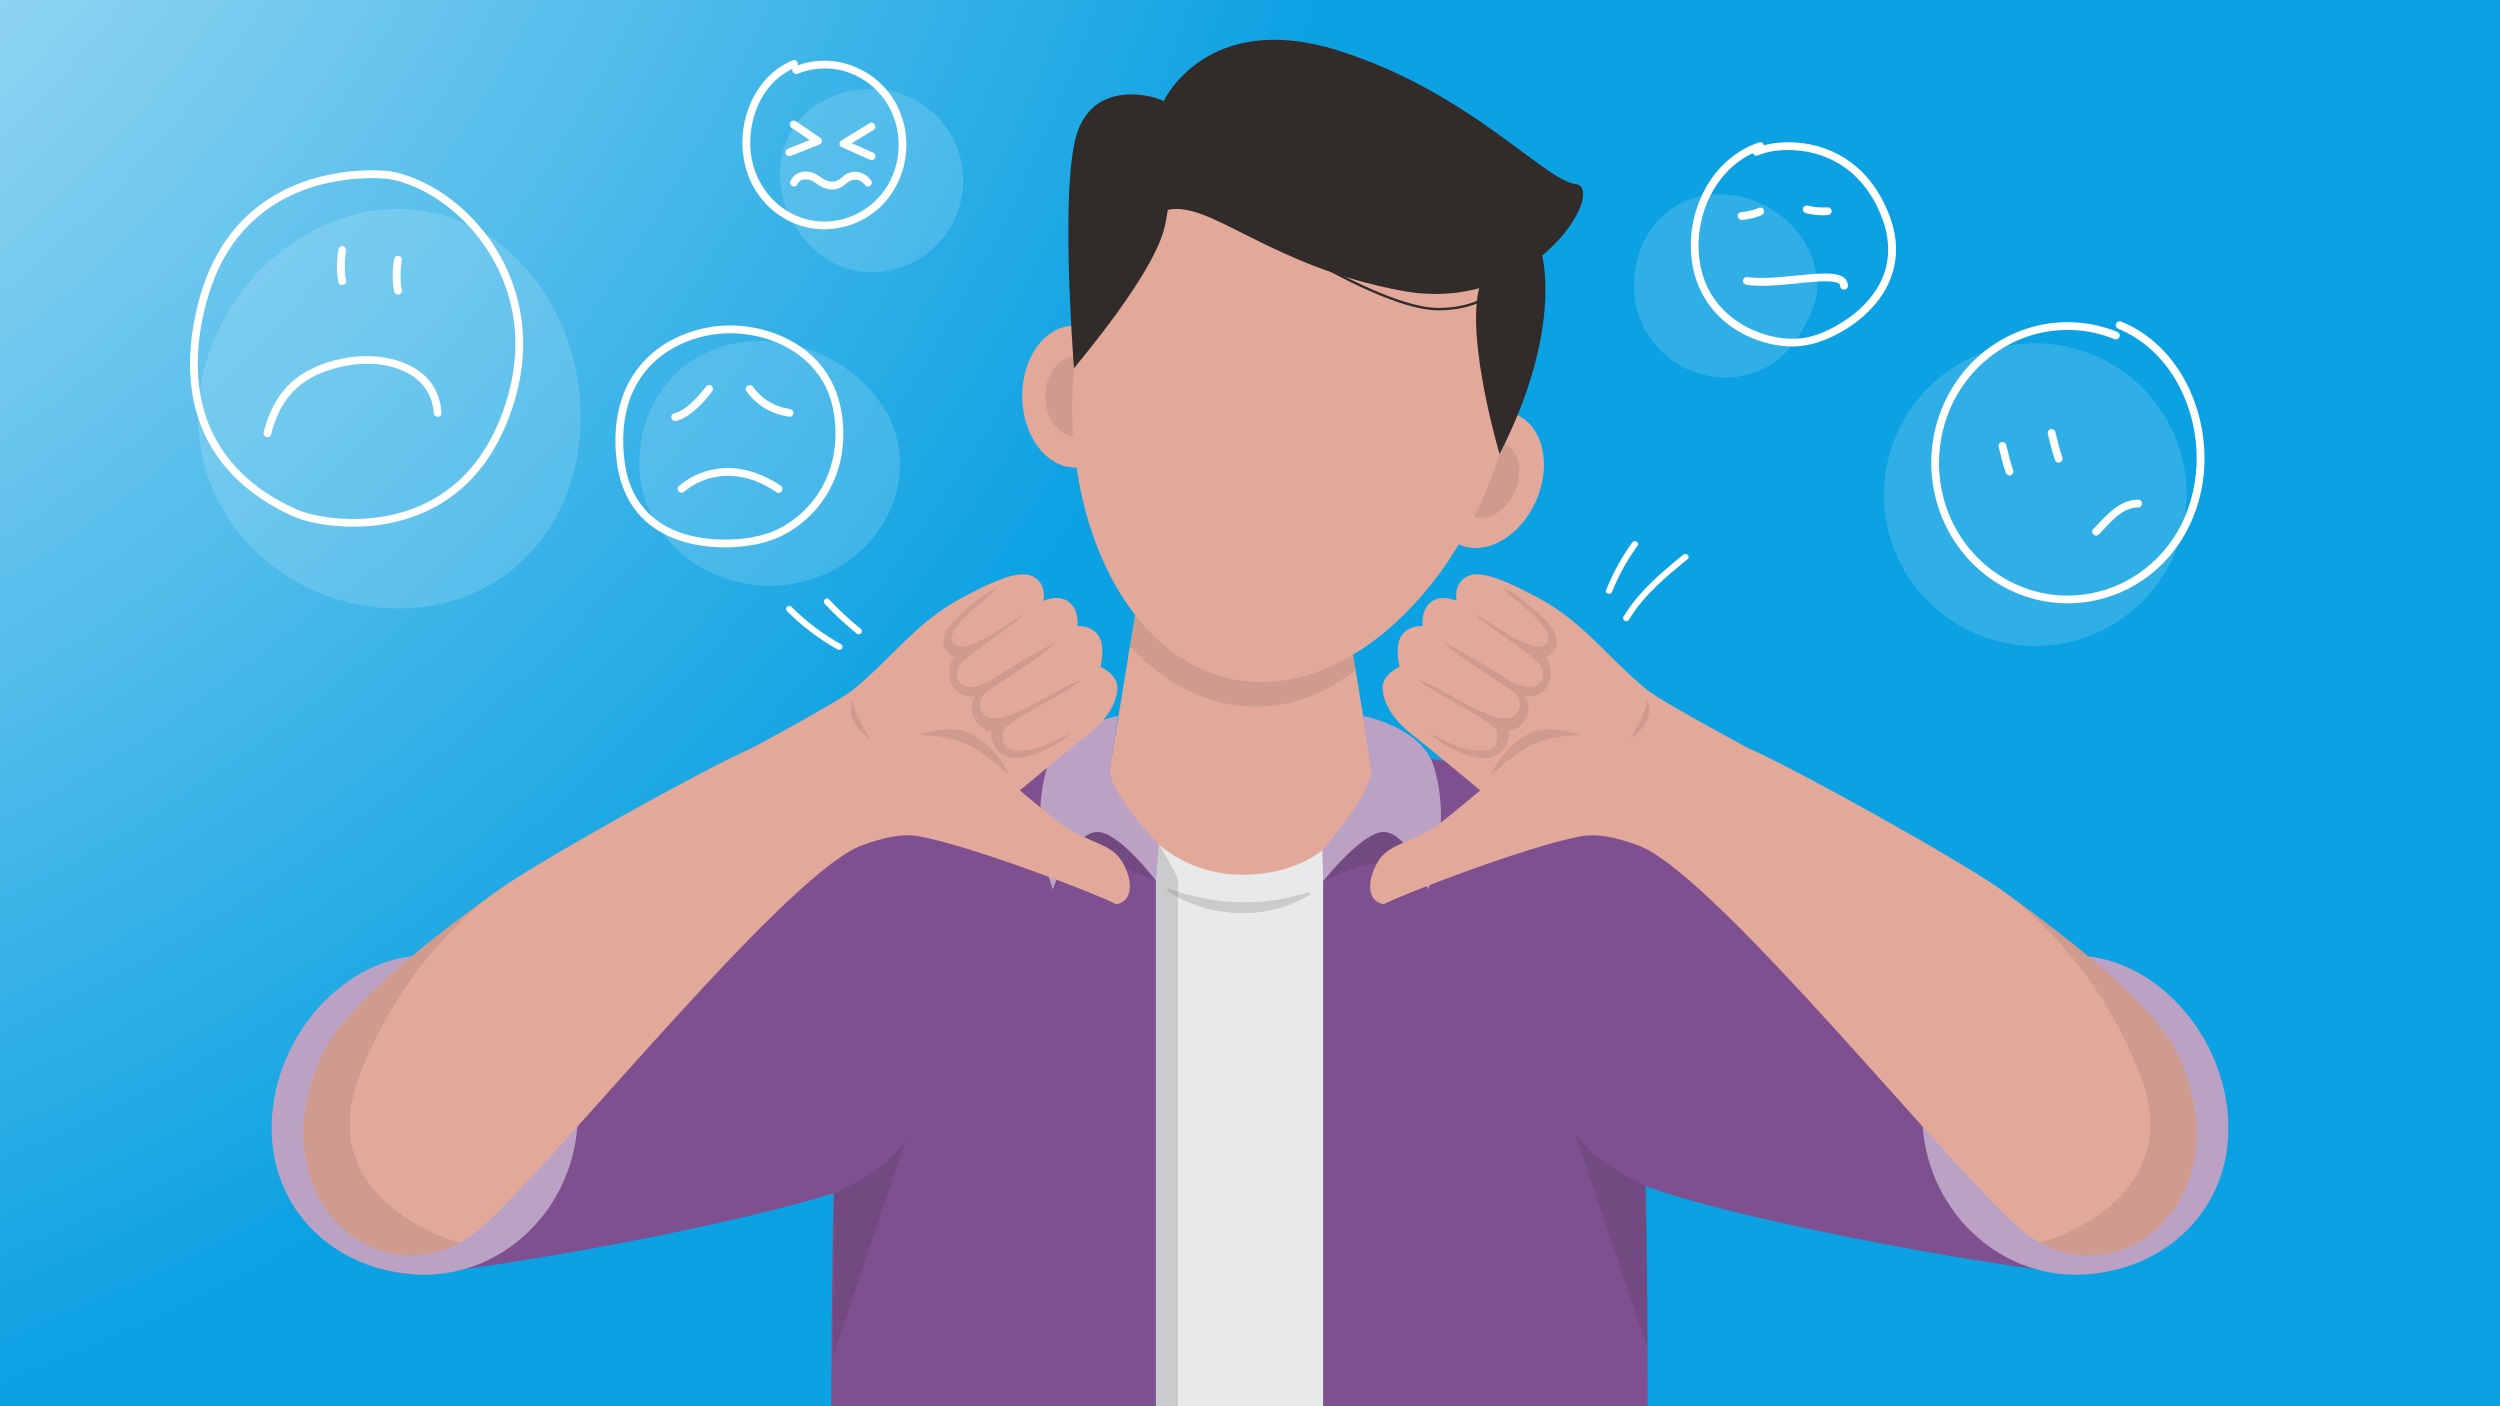 <?xml version="1.0" encoding="UTF-8"?><svg xmlns="http://www.w3.org/2000/svg" width="1200" height="675" xmlns:xlink="http://www.w3.org/1999/xlink" viewBox="0 0 1200 675"><rect x="0" y="0" width="1200" height="675" fill="#808080" stroke="none"/><defs><radialGradient id="Unbenannter_Verlauf_10" cx="-368.36" cy="-320.59" fx="-368.36" fy="-320.59" r="1056.81" gradientUnits="userSpaceOnUse"><stop offset="0" stop-color="#fff"/><stop offset="1" stop-color="#0ba1e2"/></radialGradient></defs><g style="isolation:isolate;"><g id="BG"><rect x="-8" y="-8" width="1216" height="691" style="fill:url(#Unbenannter_Verlauf_10);"/></g><g id="Illustration"><path d="M278.73,200.29c0,52.96-37.07,91.8-87.65,91.8s-95.94-38.84-95.94-91.8,45.36-99.98,95.94-99.98,87.65,47.02,87.65,99.98Z" style="fill:#fff; mix-blend-mode:screen; opacity:.15;"/><path d="M462.32,86.66c0,24.29-19.69,43.98-43.98,43.98s-43.98-22.74-43.98-47.03,19.69-40.93,43.98-40.93,43.98,19.69,43.98,43.98Z" style="fill:#fff; mix-blend-mode:screen; opacity:.15;"/><path d="M431.99,222.41c0,32.43-28.01,58.72-62.57,58.72s-62.57-26.29-62.57-58.72,23.4-58.72,57.96-58.72,67.19,26.29,67.19,58.72Z" style="fill:#fff; mix-blend-mode:screen; opacity:.15;"/><path d="M872.26,137.2c0,7.56-3.57,14.67-6.93,20.89-7.44,13.75-20.32,23.09-37.06,23.09-24.29,0-43.98-19.69-43.98-43.98s16.67-43.98,40.96-43.98,47,19.69,47,43.98Z" style="fill:#fff; mix-blend-mode:screen; opacity:.15;"/><circle cx="976.94" cy="237.43" r="72.63" style="fill:#fff; mix-blend-mode:screen; opacity:.15;"/><g><path d="M738.64,916.8s-63.92,30.87-143.06,30.87c-10.47,0-20.53-.47-30.15-1.31-67.86-5.88-112.91-29.56-112.91-29.56l37.66-547.77h210.81l37.65,547.77Z" style="fill:#e8e9eb;"/><path d="M565.44,422.77V946.36c-67.86-5.88-112.91-29.56-112.91-29.56l37.66-547.77h44.56c8.88,16.76,29.66,47.45,30.69,53.74Z" style="fill:#222221; opacity:.15;"/><path d="M658.87,371.78s-10.32,48.1-62.36,48.1c-47.49,0-64.21-48.1-64.21-48.1l10.04-61.48,3.35-20.48h99.81l5.2,31.82,8.18,50.13Z" style="fill:#e2a99a;"/><g><ellipse cx="515.87" cy="190.34" rx="25.21" ry="34.05" transform="translate(-3.35 9.34) rotate(-1.03)" style="fill:#e2a99a;"/><ellipse cx="714.24" cy="230.27" rx="34.05" ry="25.21" transform="translate(215.32 790.84) rotate(-66.2)" style="fill:#e2a99a;"/><ellipse cx="714.24" cy="230.27" rx="19.08" ry="14.13" transform="translate(215.31 790.84) rotate(-66.2)" style="fill:#222221; opacity:.1;"/><ellipse cx="515.87" cy="190.34" rx="14.13" ry="19.08" transform="translate(-3.35 9.34) rotate(-1.03)" style="fill:#222221; opacity:.1;"/></g><path d="M650.69,321.65c-14.38,11.17-30.65,17.63-47.92,17.63-22.47,0-43.31-10.94-60.44-28.98l3.35-20.48h99.81l5.2,31.82Z" style="fill:#222221; opacity:.1;"/><path d="M725.38,196.37c-15.81,78.5-76.56,141.15-133.63,129.66-35.14-7.07-60.69-40.61-71.45-83.65-3.62-14.48-5.56-30.04-5.63-46.03-.03-6.46,.24-12.98,.83-19.54h0s0-.04,0-.04c.62-6.83,1.58-13.69,2.92-20.54,.09-.49,.19-.98,.28-1.47,2.48-12.31,5.49-22.8,9.02-31.68,8.5-21.34,20.02-33.47,34.46-39.49,17.9-7.49,40.28-5.58,66.92-.22,57.07,11.5,112.07,34.51,96.26,113Z" style="fill:#e2a99a;"/><path d="M515.5,176.77v.03h0s-.03,.02,0-.03Z" style="fill:#272425;"/><path d="M562.2,83.59c-.43,8.38-1.41,17.13-3.06,24.84-4.91,22.96-42.39,66.52-43.62,68.33,0,0,0,0,0,0-.05-.54-.55-6.96-1.12-16.59-.39-6.75-.82-15.07-1.13-24.05-.95-27.28-.85-60.55,4.24-73.76,9.25-24.04,36.58-16.47,41.04-13.81,3.02,1.8,4.55,17.63,3.66,35.03Z" style="fill:#312c29;"/><path d="M558.53,48.56s20.47-44.15,83.59-24.38c63.12,19.77,98.91,62.3,114.22,64.2,15.31,1.91-19.74,62.95-83.3,51.22-63.57-11.72-91.88-43.38-112.53-38.87-20.65,4.5-15.15-46.19-1.98-52.17Z" style="fill:#312c29;"/><path d="M740.22,122.69s10.06,35.77-20.42,95.26c0,0-16.2-54.56-9.8-79.61,6.4-25.04,30.22-15.66,30.22-15.66Z" style="fill:#312c29;"/><path d="M624.46,121.68s43.42,26.99,66.44,26.72c23.01-.27,30.38-12.52,30.38-12.52" style="fill:none; stroke:#312c29; stroke-miterlimit:10; stroke-width:1.17px;"/><path d="M635.1,422.77V981.7s133.6,3.37,154.3-48.94c0,0,.81-127.09,1.25-180.41,.23-27.34,.37-58.87,.24-91.7-.47-122.33-4.48-262.61-20.3-270.92-28.33-14.88-97.34-34.87-104.61-21.06-8.76,16.67-29.83,47.76-30.87,54.09Z" style="fill:#7f5090;"/><path d="M554.84,422.77V981.7s-133.6,3.37-154.3-48.94c0,0-.81-127.09-1.25-180.41-.23-27.34-.37-58.87-.24-91.7,.47-122.33,4.48-262.61,20.3-270.92,28.33-14.88,97.34-34.87,104.61-21.06,8.76,16.67,29.83,47.76,30.87,54.09Z" style="fill:#7f5090;"/><path d="M635.1,422.97s23.71-12.01,33.43-7.87c9.72,4.14,16.78,11.86,16.78,11.86,0,0,.14-23.74-15.88-30.94-16.02-7.2-34.33,26.95-34.33,26.95Z" style="fill:#2d2d2c; opacity:.15;"/><path d="M554.84,422.97s-23.71-12.01-33.43-7.87c-9.72,4.14-15.97,11.86-15.97,11.86,0,0-.95-23.74,15.07-30.94,16.02-7.2,34.33,26.95,34.33,26.95Z" style="fill:#2d2d2c; opacity:.15;"/><path d="M554.84,422.76l1.39-17.35s-25.91-26.94-23.18-37.11l3.63-24.7s-28.22,5.52-33.9,24.1c-9.2,30.09,2.66,59.27,2.66,59.27,0,0,8.48-26.34,20.71-27.61,10.24-1.06,28.7,23.4,28.7,23.4Z" style="fill:#bba2c4;"/><path d="M635.12,422.97l-.39-14.9s25.91-29.6,23.18-39.77l-3.63-24.7s28.22,5.52,33.9,24.1c9.2,30.09-2.66,59.27-2.66,59.27,0,0-8.48-26.34-20.71-27.61-10.24-1.06-29.69,23.61-29.69,23.61Z" style="fill:#bba2c4;"/><path d="M560.67,426.51c5.53,1.95,11.16,3.49,16.82,4.6,5.66,1.11,11.37,1.8,17.08,1.92,5.71,.19,11.43-.11,17.1-1.01,5.73-.71,11.27-2.32,17.04-3.78l.45,.97c-5.11,3.1-10.69,5.72-16.63,7.08-2.93,.9-5.97,1.18-8.99,1.67-1.52,.15-3.05,.17-4.57,.26-.76,.03-1.53,.09-2.29,.09-.76-.02-1.53-.03-2.29-.08-6.1-.21-12.17-1.16-17.96-2.99-5.79-1.79-11.37-4.26-16.3-7.81l.53-.93Z" style="fill:#222221; opacity:.15;"/><path d="M419.35,389.73s-205.85,55.25-232.85,83.33c-27,28.08-44.78,131.63,7.02,138.18,23.59,2.99,223.97-33.98,232.61-50.71,8.64-16.73-6.78-170.8-6.78-170.8Z" style="fill:#7f5090;"/><path d="M277.11,540.93c-3.31,42.23-38.73,73.9-79.12,70.74s-70.68-34.24-67.37-76.47c3.31-42.23,38.98-79.64,79.36-76.47,40.38,3.17,70.44,39.97,67.12,82.2Z" style="fill:#bba2c4;"/><g><path d="M361.51,358.79c-23.65,10.24-102.64,54.43-121.94,68.18-.03,.02-.07,.06-.12,.09-.95,.68-1.89,1.36-2.86,2.03-.19,.15-.38,.3-.6,.45-38.59,27.75-72.43,56.47-81.85,77.5-29.46,65.78,23.59,113.08,66.52,89.48h0c3.43-1.87,6.79-4.21,10.05-7.03,34.23-29.65,142.42-165.26,181.11-182.97-2.49-8.25-50.32-47.72-50.32-47.72Z" style="fill:#e2a99a;"/><path d="M236,429.54c-38.6,27.76-72.43,56.47-81.85,77.51-29.46,65.78,23.59,113.07,66.52,89.47h0s-71.19-18.98-48.22-79.86c19.04-50.4,52.57-78.84,63.54-87.12Z" style="fill:#222221; opacity:.1;"/></g><path d="M400.46,572.73s22.72-8.82,34.24-25.02l-34.74,103.31,.5-78.29Z" style="fill:#2d2d2c; opacity:.15;"/><g><path d="M535.81,434.03c9.36-1.62,7.38-13.94,1.95-21.71-4.98-7.11-14.84-7.99-26.31-15.24-3.8-2.4-21.97-17.71-21.97-17.71,0,0,23.82-19.77,32.97-27.01,9.15-7.23,13.31-14.59,13.9-21.54,.59-6.95-8.15-10.78-8.15-10.78,0,0,2.52-9.37-.78-14.7-3.3-5.33-10.28-4.84-10.28-4.84,0,0,1.08-7.53-4-11.52-5.08-3.99-12.34-.59-12.34-.59,0,0,1.75-6.98-3.76-10.95-5.51-3.97-15.07-1.48-36.18,9.96-21.11,11.44-32.78,28.51-51.46,43.75-7.33,5.98-57.39,32.76-57.39,32.76l40.23,52.1s29.95-17.99,48.53-14.67c25.42,4.54,86.59,28.11,95.04,32.69Z" style="fill:#e2a99a;"/><path d="M479.53,360.84c4.52,4.25,10.23,3.35,15.61,1.73,6.36-1.92,14.23-6.35,19.17-10.86-5.55,2.62-12.24,6.64-18.31,7.79-5.8,1.09-13.84,2.21-14.62-4.35-.19-1.57-.17-4.19,.99-5.47,3.09-3.38,15.92-10.63,17.93-11.68,6.48-3.36,13.69-7.51,19.62-11.98-8.59,2.69-16.79,8.67-24.93,12.58-3.69,1.77-7.47,3.71-11.33,5.09-2.07,.74-7.61,2.18-10.79-.26-3.19-2.21-3.49-8.69,1.2-11.8,8.08-5.35,28.85-18.51,32.56-23.08-6.48,2.99-11.39,5.92-17.49,9.61-3.22,1.95-6.42,3.93-9.65,5.86-2.08,1.24-7.75,5.59-13.98,5.74-5.4,.13-8.29-6.16-4.41-11.07,3.84-4.86,26.36-18.82,31.29-24.53-6,3.86-11.86,7.9-18.07,11.39-3.29,1.85-6.82,3.55-10.42,4.47-4.51,1.16-6.77-1.16-6.98-2.69-.24-1.74-.7-4.86,8.95-13.79,4.19-3.88,10.6-8.35,12.79-11.66-8.26,3.96-15.27,10.52-21.66,17-1.86,1.88-9,11.79,.83,16.47-4.97,7.82-1.7,19.75,10.12,18.99-4.81,7.11,2.02,16.81,8.04,16.54-.77,2.18,.11,6.71,3.56,9.95Z" style="fill:#222221; opacity:.1;"/><path d="M484.66,372.13s-10.3-9.25-18.76-14.01c-9.31-5.24-25.13-5.28-25.13-5.28,0,0,16.25-5.83,25.6-.54,9.49,5.37,14.31,12.28,18.29,19.83Z" style="fill:#222221; opacity:.1;"/><path d="M417.57,354.81s-3.51-6.4-5.22-9.52c-1.7-3.12-3.27-9.56-3.27-9.56,0,0-2.05,6.45,.96,11.31,3.01,4.86,7.53,7.77,7.53,7.77Z" style="fill:#222221; opacity:.1;"/></g><path d="M770.59,389.73s215.91,55.25,242.91,83.33c27,28.08,44.78,131.63-7.02,138.18-23.59,2.99-223.97-33.98-232.61-50.71-8.64-16.73-3.28-170.8-3.28-170.8Z" style="fill:#7f5090;"/><path d="M922.89,540.93c3.31,42.23,38.73,73.9,79.12,70.74s70.68-34.24,67.37-76.47c-3.31-42.23-38.98-79.64-79.36-76.47-40.38,3.17-70.44,39.97-67.12,82.2Z" style="fill:#bba2c4;"/><g><path d="M838.49,358.79c23.65,10.24,102.64,54.43,121.94,68.18,.03,.02,.07,.06,.12,.09,.95,.68,1.89,1.36,2.86,2.03,.19,.15,.38,.3,.6,.45,38.59,27.75,72.43,56.47,81.85,77.5,29.46,65.78-23.59,113.08-66.52,89.48h0c-3.43-1.87-6.79-4.21-10.05-7.03-34.23-29.65-142.42-165.26-181.11-182.97,2.49-8.25,50.32-47.72,50.32-47.72Z" style="fill:#e2a99a;"/><path d="M964,429.54c38.6,27.76,72.43,56.47,81.85,77.51,29.46,65.78-23.59,113.07-66.52,89.47h0s71.19-18.98,48.22-79.86c-19.04-50.4-52.57-78.84-63.54-87.12Z" style="fill:#222221; opacity:.1;"/></g><path d="M790.44,569.37s-22.72-8.82-34.24-25.02l34.74,103.31-.5-78.29Z" style="fill:#2d2d2c; opacity:.15;"/><g><path d="M664.19,434.03c-9.36-1.62-7.38-13.94-1.95-21.71,4.98-7.11,14.84-7.99,26.31-15.24,3.8-2.4,21.97-17.71,21.97-17.71,0,0-23.82-19.77-32.97-27.01-9.15-7.23-13.31-14.59-13.9-21.54-.59-6.95,8.15-10.78,8.15-10.78,0,0-2.52-9.37,.78-14.7,3.3-5.33,10.28-4.84,10.28-4.84,0,0-1.08-7.53,4-11.52,5.08-3.99,12.34-.59,12.34-.59,0,0-1.75-6.98,3.76-10.95,5.51-3.97,15.07-1.48,36.18,9.96,21.11,11.44,32.78,28.51,51.46,43.75,7.33,5.98,57.39,32.76,57.39,32.76l-40.23,52.1s-29.95-17.99-48.53-14.67c-25.42,4.54-86.59,28.11-95.04,32.69Z" style="fill:#e2a99a;"/><path d="M720.47,360.84c-4.52,4.25-10.23,3.35-15.61,1.73-6.36-1.92-14.23-6.35-19.17-10.86,5.55,2.62,12.24,6.64,18.31,7.79,5.8,1.09,13.84,2.21,14.62-4.35,.19-1.57,.17-4.19-.99-5.47-3.09-3.38-15.92-10.63-17.93-11.68-6.48-3.36-13.69-7.51-19.62-11.98,8.59,2.69,16.79,8.67,24.93,12.58,3.69,1.77,7.47,3.71,11.33,5.09,2.07,.74,7.61,2.18,10.79-.26,3.19-2.21,3.49-8.69-1.2-11.8-8.08-5.35-28.85-18.51-32.56-23.08,6.48,2.99,11.39,5.92,17.49,9.61,3.22,1.95,6.42,3.93,9.65,5.86,2.08,1.24,7.75,5.59,13.98,5.74,5.4,.13,8.29-6.16,4.41-11.07-3.84-4.86-26.36-18.82-31.29-24.53,6,3.86,11.86,7.9,18.07,11.39,3.29,1.85,6.82,3.55,10.42,4.47,4.51,1.16,6.77-1.16,6.98-2.69,.24-1.74,.7-4.86-8.95-13.79-4.19-3.88-10.6-8.35-12.79-11.66,8.26,3.96,15.27,10.52,21.66,17,1.86,1.88,9,11.79-.83,16.47,4.97,7.82,1.7,19.75-10.12,18.99,4.81,7.11-2.02,16.81-8.04,16.54,.77,2.18-.11,6.71-3.56,9.95Z" style="fill:#222221; opacity:.1;"/><path d="M715.34,372.13s10.3-9.25,18.76-14.01c9.31-5.24,25.13-5.28,25.13-5.28,0,0-16.25-5.83-25.6-.54-9.49,5.37-14.31,12.28-18.29,19.83Z" style="fill:#222221; opacity:.1;"/><path d="M782.43,354.81s3.51-6.4,5.22-9.52c1.7-3.12,3.27-9.56,3.27-9.56,0,0,2.05,6.45-.96,11.31-3.01,4.86-7.53,7.77-7.53,7.77Z" style="fill:#222221; opacity:.1;"/></g></g><g><g><path d="M186.21,85.82c8.85,1.53,17.15,5.37,24.56,10.39,8.54,5.78,15.99,13.28,21.84,21.77,6.46,9.37,11.01,19.96,13.23,31.13,2.53,12.73,1.85,25.94-1.39,38.48-2.88,11.14-7.38,21.96-14,31.42-5.16,7.37-11.69,13.79-19.27,18.64-6.74,4.31-14.06,7.31-21.83,9.18-6.9,1.66-13.69,2.35-20.87,2.27-3.12-.04-6.25-.23-9.35-.58-.33-.04-.67-.08-1-.12-.16-.02-.33-.04-.49-.06-.44-.06,.13,.02-.31-.04-.68-.1-1.36-.2-2.04-.31-1.24-.2-2.48-.43-3.71-.7-2.09-.44-4.16-.97-6.19-1.64-.78-.26-1.55-.55-2.31-.85-.28-.11,.42,.18,.14,.06-.08-.03-.15-.07-.23-.1-.2-.09-.41-.18-.61-.27-.41-.18-.82-.37-1.23-.56-4.54-2.08-8.94-4.47-13.11-7.21-5.61-3.69-10.63-7.88-15.25-12.99-5.34-5.91-9.72-12.8-12.68-20.28-3.69-9.32-5.26-19.3-5.18-29.3,.1-12.67,2.53-25.57,6.81-37.49,3.43-9.52,8.47-18.54,15.25-26.08,5.66-6.29,12.4-11.46,19.89-15.39,6.48-3.4,13.41-5.81,20.63-7.41,1.61-.36,3.24-.67,4.87-.95,1.63-.27,2.85-.45,4.2-.61,2.72-.33,5.45-.54,8.18-.65,3.51-.14,7.03-.11,10.53,.18,.48,.04,.96,.08,1.44,.14,1.01,.13,1.88-.95,1.88-1.88,0-1.12-.87-1.74-1.88-1.88-1.98-.26-3.99-.33-5.98-.38-5.08-.12-10.17,.17-15.2,.83-7.03,.92-13.96,2.5-20.62,4.96-7.86,2.9-15.22,6.93-21.8,12.13-7.51,5.94-13.75,13.41-18.49,21.71-6.16,10.81-9.79,22.93-11.84,35.15-1.95,11.66-2.3,23.61,0,35.25,1.78,9,5.23,17.69,10.25,25.38,4.21,6.45,9.44,12.2,15.39,17.08,4.78,3.92,9.95,7.34,15.41,10.23,3.53,1.87,7.19,3.7,11.01,4.92,4.87,1.55,9.96,2.41,15.03,2.94,6.73,.7,13.55,.68,20.27-.12,7.95-.94,15.7-2.92,23.05-6.11,8.08-3.5,15.48-8.54,21.72-14.74,7.5-7.45,13.27-16.52,17.44-26.2,5.31-12.33,8.6-25.66,8.76-39.13,.14-12.41-2.43-24.72-7.47-36.05-4.52-10.18-11.07-19.5-19.05-27.28-7.25-7.08-15.73-12.96-25.1-16.87-3.96-1.65-8.07-2.92-12.3-3.65-2.36-.41-3.37,3.21-1,3.62Z" style="fill:#fff;"/><g><path d="M189.25,124.12c-.57,2.83-.76,5.74-.74,8.63,.02,2.43,.12,5,.76,7.36,.63,2.33,4.25,1.34,3.62-1-.11-.42-.2-.84-.28-1.27-.02-.11-.03-.22-.05-.33-.09-.54,.02,.22-.02-.11-.03-.28-.07-.56-.09-.84-.12-1.27-.18-2.54-.19-3.82-.01-1.34,.03-2.67,.13-4s.21-2.32,.47-3.63c.2-.99-.29-2.03-1.31-2.31-.93-.25-2.1,.31-2.31,1.31h0Z" style="fill:#fff;"/><path d="M162.49,119.53c-.57,2.83-.76,5.74-.74,8.63,.02,2.43,.12,5,.76,7.36s4.25,1.34,3.62-1c-.11-.42-.2-.84-.28-1.27-.02-.11-.03-.22-.05-.33-.09-.54,.02,.22-.02-.11-.03-.28-.07-.56-.09-.84-.12-1.27-.18-2.54-.19-3.82s.03-2.67,.13-4,.21-2.32,.47-3.63c.2-.99-.29-2.03-1.31-2.31-.93-.25-2.1,.31-2.31,1.31h0Z" style="fill:#fff;"/><path d="M211.9,198.24c-.41-7.69-3.73-14.69-9.85-19.45-5.82-4.53-13.06-6.73-20.3-7.55-7.91-.9-15.9,.12-23.51,2.39-7.7,2.3-15.03,6.14-20.57,12.06-5.69,6.08-9.08,13.79-11.13,21.78-.6,2.34,3.02,3.34,3.62,1,1.65-6.43,4.15-12.81,8.35-18.03,4.52-5.62,10.62-9.61,17.37-12.08,12.99-4.75,29.2-5.81,41.44,1.69,6.53,4,10.43,10.54,10.84,18.19,.13,2.4,3.88,2.42,3.75,0h0Z" style="fill:#fff;"/></g></g><g><g><path d="M866.72,102.29c1.92,.53,3.93,.79,5.92,.95,1.72,.14,3.45,.18,5.16-.09,.97-.15,1.6-1.42,1.31-2.31-.34-1.06-1.26-1.47-2.31-1.31-.3,.05,.43-.04,.19-.02-.06,0-.13,.01-.19,.02-.16,.02-.31,.03-.47,.04-.36,.02-.72,.03-1.08,.03-.87,0-1.74-.04-2.61-.11-.46-.04-.91-.08-1.36-.13-.1-.01-.2-.02-.3-.04-.21-.03-.29-.04-.03,0-.22-.03-.45-.06-.67-.1-.86-.14-1.71-.31-2.55-.54-.94-.26-2.08,.32-2.31,1.31s.3,2.03,1.31,2.31h0Z" style="fill:#fff;"/><path d="M835.97,105.52c1.83-.07,3.66-.4,5.43-.84,1.5-.38,3.06-.84,4.43-1.59,.86-.47,1.21-1.73,.67-2.57s-1.65-1.18-2.57-.67c-.23,.13-.46,.22-.7,.34,.56-.28,.03-.02-.12,.04s-.31,.12-.47,.17c-.74,.26-1.49,.47-2.24,.66-.79,.2-1.59,.37-2.4,.5-.22,.04-.45,.05-.66,.1,.11-.02,.36-.04,.11-.02-.11,.01-.21,.03-.32,.04-.38,.04-.77,.07-1.16,.08-.98,.04-1.92,.84-1.88,1.88,.04,.98,.83,1.92,1.88,1.88h0Z" style="fill:#fff;"/><path d="M887.01,137.2c-.1-5.79-7.5-5.97-11.7-5.9-7.85,.15-15.65,1.41-23.48,1.89-4.44,.27-8.93,.36-13.35-.2-1.01-.13-1.88,.95-1.88,1.88,0,1.12,.87,1.75,1.88,1.88,7.5,.95,15.16,.15,22.64-.58,3.61-.35,7.23-.74,10.85-.97,2.66-.17,5.88-.33,8.22,.09,.56,.1,1.11,.23,1.66,.41,.1,.03,.2,.07,.3,.11-.3-.12-.02-.01,.11,.06,.19,.1,.37,.21,.55,.33,.22,.15-.26-.21-.06-.05,.08,.07,.17,.14,.24,.22,.21,.25-.02-.05-.05-.09,.07,.1,.15,.21,.2,.32,.05,.1,.12,.31-.03-.1,.04,.12,.1,.25,.12,.37,.08,.5,.02-.23,.03,.33,.04,2.41,3.79,2.42,3.75,0h0Z" style="fill:#fff;"/></g><path d="M843.58,74.64c5.9-2.4,11.98-2.91,18.32-2.5,8.23,.54,16.46,3.27,23.33,8.06,9.01,6.28,15.37,16.04,18.84,26.36,3.26,9.67,3.13,20.08-1.61,29.25-4.05,7.85-10.66,14.14-18.09,18.8-5.8,3.64-12.58,6.84-19.25,7.7-8.73,1.13-18.02-1-25.83-4.91-9.42-4.72-17.21-12.51-20.96-22.46-4.1-10.88-3.9-23.15-.23-34.12,3.49-10.45,10.38-19.99,19.99-25.59,2.31-1.35,4.74-2.44,7.29-3.27,2.28-.75,1.31-4.37-1-3.62-11.32,3.71-20.44,12.15-26.04,22.56-5.85,10.87-8,23.59-6.04,35.77,1.91,11.84,8.13,22.24,17.74,29.43,8.14,6.08,18.32,9.67,28.46,10.18,7.77,.39,15.05-1.77,21.96-5.18,8.27-4.07,15.79-9.9,21.37-17.27,6.24-8.25,9.27-18.55,8-28.85-.79-6.36-2.93-12.42-5.81-18.13-2.65-5.25-6.07-10.17-10.24-14.33-6.78-6.78-15.54-11.39-24.95-13.22-7.38-1.44-15.22-1.43-22.52,.5-1.26,.33-2.51,.74-3.72,1.23-.93,.38-1.61,1.25-1.31,2.31,.25,.89,1.36,1.7,2.31,1.31h0Z" style="fill:#fff;"/></g><g><path d="M380.61,28.9c-15.31,6.28-23.9,22.41-24.26,38.49-.18,8.33,1.87,16.78,6.24,23.9s10.83,12.67,18.48,15.87c15.55,6.52,34.02,1.77,44.68-11.27,10.81-13.23,12.39-32.26,3.84-47.07-8.39-14.52-25.52-22.45-41.98-18.85-2.03,.44-4.01,1.07-5.93,1.84-.94,.37-1.6,1.25-1.31,2.31,.25,.89,1.36,1.69,2.31,1.31,7.06-2.82,14.78-3.4,22.14-1.41,7.16,1.94,13.52,6.15,18.23,11.87,9.9,12.02,10.99,29.66,3.09,42.98-7.82,13.19-23.66,20.27-38.65,16.49-14.99-3.78-25.58-17.13-27.15-32.33-1.47-14.25,4.1-30.15,16.57-38.06,1.49-.95,3.07-1.79,4.7-2.46,.93-.38,1.61-1.25,1.31-2.31-.25-.88-1.36-1.7-2.31-1.31h0Z" style="fill:#fff;"/><g><path d="M380,61.37c3.42,2.31,6.83,4.63,10.25,6.94,.48,.33,.96,.65,1.44,.98,.15-1.14,.3-2.28,.45-3.43-4,1.58-8,3.16-12.01,4.74-.58,.23-1.16,.46-1.73,.68-.94,.37-1.6,1.26-1.31,2.31,.25,.9,1.36,1.68,2.31,1.31,4-1.58,8-3.16,12.01-4.74l1.73-.68c1.52-.6,1.85-2.47,.45-3.43-3.42-2.31-6.83-4.63-10.25-6.94-.48-.33-.96-.65-1.44-.98-.84-.57-2.08-.16-2.57,.67-.54,.92-.17,2,.67,2.57h0Z" style="fill:#fff;"/><path d="M417.39,59.15c-3.93,2.39-7.86,4.79-11.8,7.18-.56,.34-1.13,.69-1.69,1.03-1.1,.67-1.34,2.64,0,3.24,3.93,1.75,7.87,3.51,11.8,5.26,.56,.25,1.13,.5,1.69,.75,.92,.41,2.02,.27,2.57-.67,.47-.8,.26-2.15-.67-2.57-3.93-1.75-7.87-3.51-11.8-5.26-.56-.25-1.13-.5-1.69-.75v3.24c3.93-2.39,7.86-4.79,11.8-7.18,.56-.34,1.13-.69,1.69-1.03,2.06-1.25,.18-4.5-1.89-3.24h0Z" style="fill:#fff;"/><path d="M382.91,88.16c.96-2.32,4.03-2.32,6.04-1.68,1.51,.49,2.61,1.55,3.92,2.4,1.42,.92,3.05,1.63,4.72,1.91s3.42,.21,5.05-.39c1.92-.7,3.12-2.07,4.75-3.19,2.53-1.74,5.78-1.05,7.59,1.39,.61,.82,1.62,1.21,2.57,.67,.81-.46,1.27-1.75,.67-2.57-1.8-2.43-4.36-4.11-7.44-4.25-1.55-.07-3.09,.34-4.46,1.04-1.54,.78-2.6,2.18-4.09,3-2.77,1.53-5.87,.36-8.23-1.39s-4.79-2.89-7.7-2.75c-3.21,.15-5.77,1.82-6.99,4.8-.39,.94,.42,2.05,1.31,2.31,1.07,.31,1.92-.38,2.31-1.31h0Z" style="fill:#fff;"/></g></g><g><path d="M1016.91,157.9c11.51,4.69,20.89,13.53,27.22,24.14,6.52,10.93,9.97,23.64,10.25,36.35s-2.86,26.38-9.71,37.67c-6.74,11.12-16.93,20.04-28.92,25.1-11.76,4.97-25.02,6.07-37.42,3.03-12.93-3.17-24.52-10.57-32.98-20.84s-13.22-22.47-14.36-35.27c-1.2-13.52,1.82-27.25,8.67-38.98,6.59-11.27,16.62-20.29,28.56-25.61,11.69-5.2,25.03-6.49,37.49-3.62,3.21,.74,6.35,1.74,9.41,2.97,.95,.38,2.05-.41,2.31-1.31,.3-1.07-.37-1.93-1.31-2.31-12.81-5.14-27.11-5.99-40.42-2.34-13.13,3.59-25.01,11.43-33.53,22.03-9.01,11.22-14.29,25.15-15.08,39.51-.75,13.7,2.7,27.6,9.78,39.34,7.15,11.87,17.93,21.36,30.7,26.77,12.82,5.42,27.18,6.56,40.67,3.09s25.06-10.97,33.73-21.37c9.05-10.85,14.33-24.26,15.78-38.27,1.4-13.46-.8-27.24-6.17-39.65-5.2-12.01-13.72-22.71-24.9-29.65-2.79-1.73-5.72-3.17-8.75-4.41-.94-.39-2.05,.42-2.31,1.31-.31,1.07,.38,1.93,1.31,2.31h0Z" style="fill:#fff;"/><path d="M1007.44,256.55c5.26-5.28,10.65-12.92,18.9-12.97,2.41-.02,2.42-3.77,0-3.75-9.48,.06-15.47,7.96-21.55,14.07-1.7,1.71,.95,4.37,2.65,2.65h0Z" style="fill:#fff;"/><path d="M959.36,214.52c.99,4.15,2.02,8.31,3.37,12.36,.32,.96,1.29,1.59,2.31,1.31,.94-.26,1.63-1.34,1.31-2.31-1.35-4.05-2.38-8.22-3.37-12.36-.24-.99-1.35-1.57-2.31-1.31-1.01,.28-1.55,1.32-1.31,2.31h0Z" style="fill:#fff;"/><path d="M982.96,208.33c.99,4.15,2.02,8.31,3.37,12.36,.32,.96,1.29,1.59,2.31,1.31,.94-.26,1.63-1.34,1.31-2.31-1.35-4.05-2.38-8.22-3.37-12.36-.24-.99-1.35-1.57-2.31-1.31-1.01,.28-1.55,1.32-1.31,2.31h0Z" style="fill:#fff;"/></g><g><g><path d="M324.57,202.09c3.71-1,6.95-3.36,9.77-5.9,2.29-2.05,4.37-4.34,6.27-6.75,.47-.6,.94-1.2,1.38-1.82,.59-.83,.15-2.09-.67-2.57-.94-.55-1.98-.15-2.57,.67-.12,.16-.24,.32-.36,.48-.1,.13-.59,.76-.2,.26-.2,.25-.4,.5-.6,.75-1.13,1.4-2.32,2.76-3.58,4.05-2.97,3.06-6.45,6.11-10.45,7.18-2.33,.63-1.34,4.24,1,3.62h0Z" style="fill:#fff;"/><path d="M358.24,187.63c2.83,4.47,7.6,8.06,12.39,10.13,2.7,1.17,5.46,1.89,8.36,2.28,1.01,.13,1.88-.96,1.88-1.88,0-1.12-.87-1.74-1.88-1.88-4.87-.65-9.69-2.9-13.25-5.94-1.22-1.05-2.37-2.19-3.39-3.43-.11-.13-.62-.82-.22-.26-.12-.16-.25-.33-.36-.49-.1-.14-.2-.28-.29-.43-1.29-2.04-4.53-.16-3.24,1.89h0Z" style="fill:#fff;"/><path d="M328.48,236.02c3.12-2.77,7.38-5.02,11.65-6.27,6.26-1.84,12.89-1.72,19.15,.07,4.86,1.39,9.36,3.7,13.55,6.5,2.01,1.34,3.89-1.91,1.89-3.24-7.31-4.87-15.74-8.25-24.61-8.42-6.24-.12-12.47,1.4-17.98,4.34-2.26,1.21-4.39,2.67-6.31,4.37-1.81,1.61,.85,4.25,2.65,2.65h0Z" style="fill:#fff;"/></g><path d="M350.26,156.21c-9.05,.02-18.14,2.18-26.26,6.17-9.31,4.57-17.22,11.86-22.12,21.03-6.44,12.06-7.57,26.41-5.61,39.76,1.62,11.02,6.6,21.55,15.44,28.57,7.66,6.08,17.06,9.2,26.67,10.41,8.33,1.05,16.91,.68,25.15-.98,8.56-1.72,16.3-5.69,22.88-11.43,9.54-8.31,15.89-19.96,17.71-32.48,2.14-14.66-.63-30.52-10.24-42.12-8.42-10.16-21.16-16.25-34.06-18.19-3.17-.48-6.36-.74-9.57-.75-2.41,0-2.42,3.74,0,3.75,12.22,.03,24.86,3.73,34.48,11.46,4.96,3.98,9.02,8.94,11.78,14.68,3.16,6.55,4.37,13.97,4.51,21.19,.24,12.67-3.82,25.16-12.2,34.76-5.9,6.76-13.65,12.18-22.24,14.57-7.13,1.98-14.15,2.59-21.66,2.32-8.7-.31-17.6-2.1-25.32-6.38-8.57-4.75-14.77-12.48-17.77-21.82-2.03-6.33-2.7-13.02-2.67-19.65,.03-6.38,.9-12.75,2.94-18.81,3.22-9.57,9.56-17.8,17.99-23.35,3.82-2.52,7.9-4.48,12.19-5.93,3.96-1.34,8.33-2.31,12.24-2.72,1.9-.2,3.81-.3,5.73-.31,2.41,0,2.42-3.75,0-3.75Z" style="fill:#fff;"/></g></g><g><path d="M781.89,297.48c7.04-11.73,17.73-20.54,28.17-29.12,1.49-1.23-.64-3.34-2.12-2.12-10.65,8.75-21.46,17.76-28.64,29.73-1,1.66,1.6,3.17,2.59,1.51h0Z" style="fill:#fff;"/><path d="M773.86,283.98c3.11-7.85,7.24-15.26,12.2-22.08,1.14-1.56-1.46-3.06-2.59-1.51-5.12,7.04-9.29,14.71-12.5,22.8-.71,1.8,2.19,2.57,2.89,.8h0Z" style="fill:#fff;"/></g><g><path d="M403.68,309.21c-8.74-4.85-16.74-10.88-23.79-17.97-1.36-1.37-3.49,.75-2.12,2.12,7.22,7.26,15.45,13.48,24.4,18.44,1.69,.94,3.2-1.65,1.51-2.59h0Z" style="fill:#fff;"/><path d="M413.24,301.93c-5.41-4.39-10.52-9.14-15.28-14.22-1.32-1.41-3.44,.71-2.12,2.12,4.76,5.09,9.87,9.84,15.28,14.22,.63,.51,1.51,.61,2.12,0,.53-.53,.63-1.61,0-2.12h0Z" style="fill:#fff;"/></g></g></g></svg>